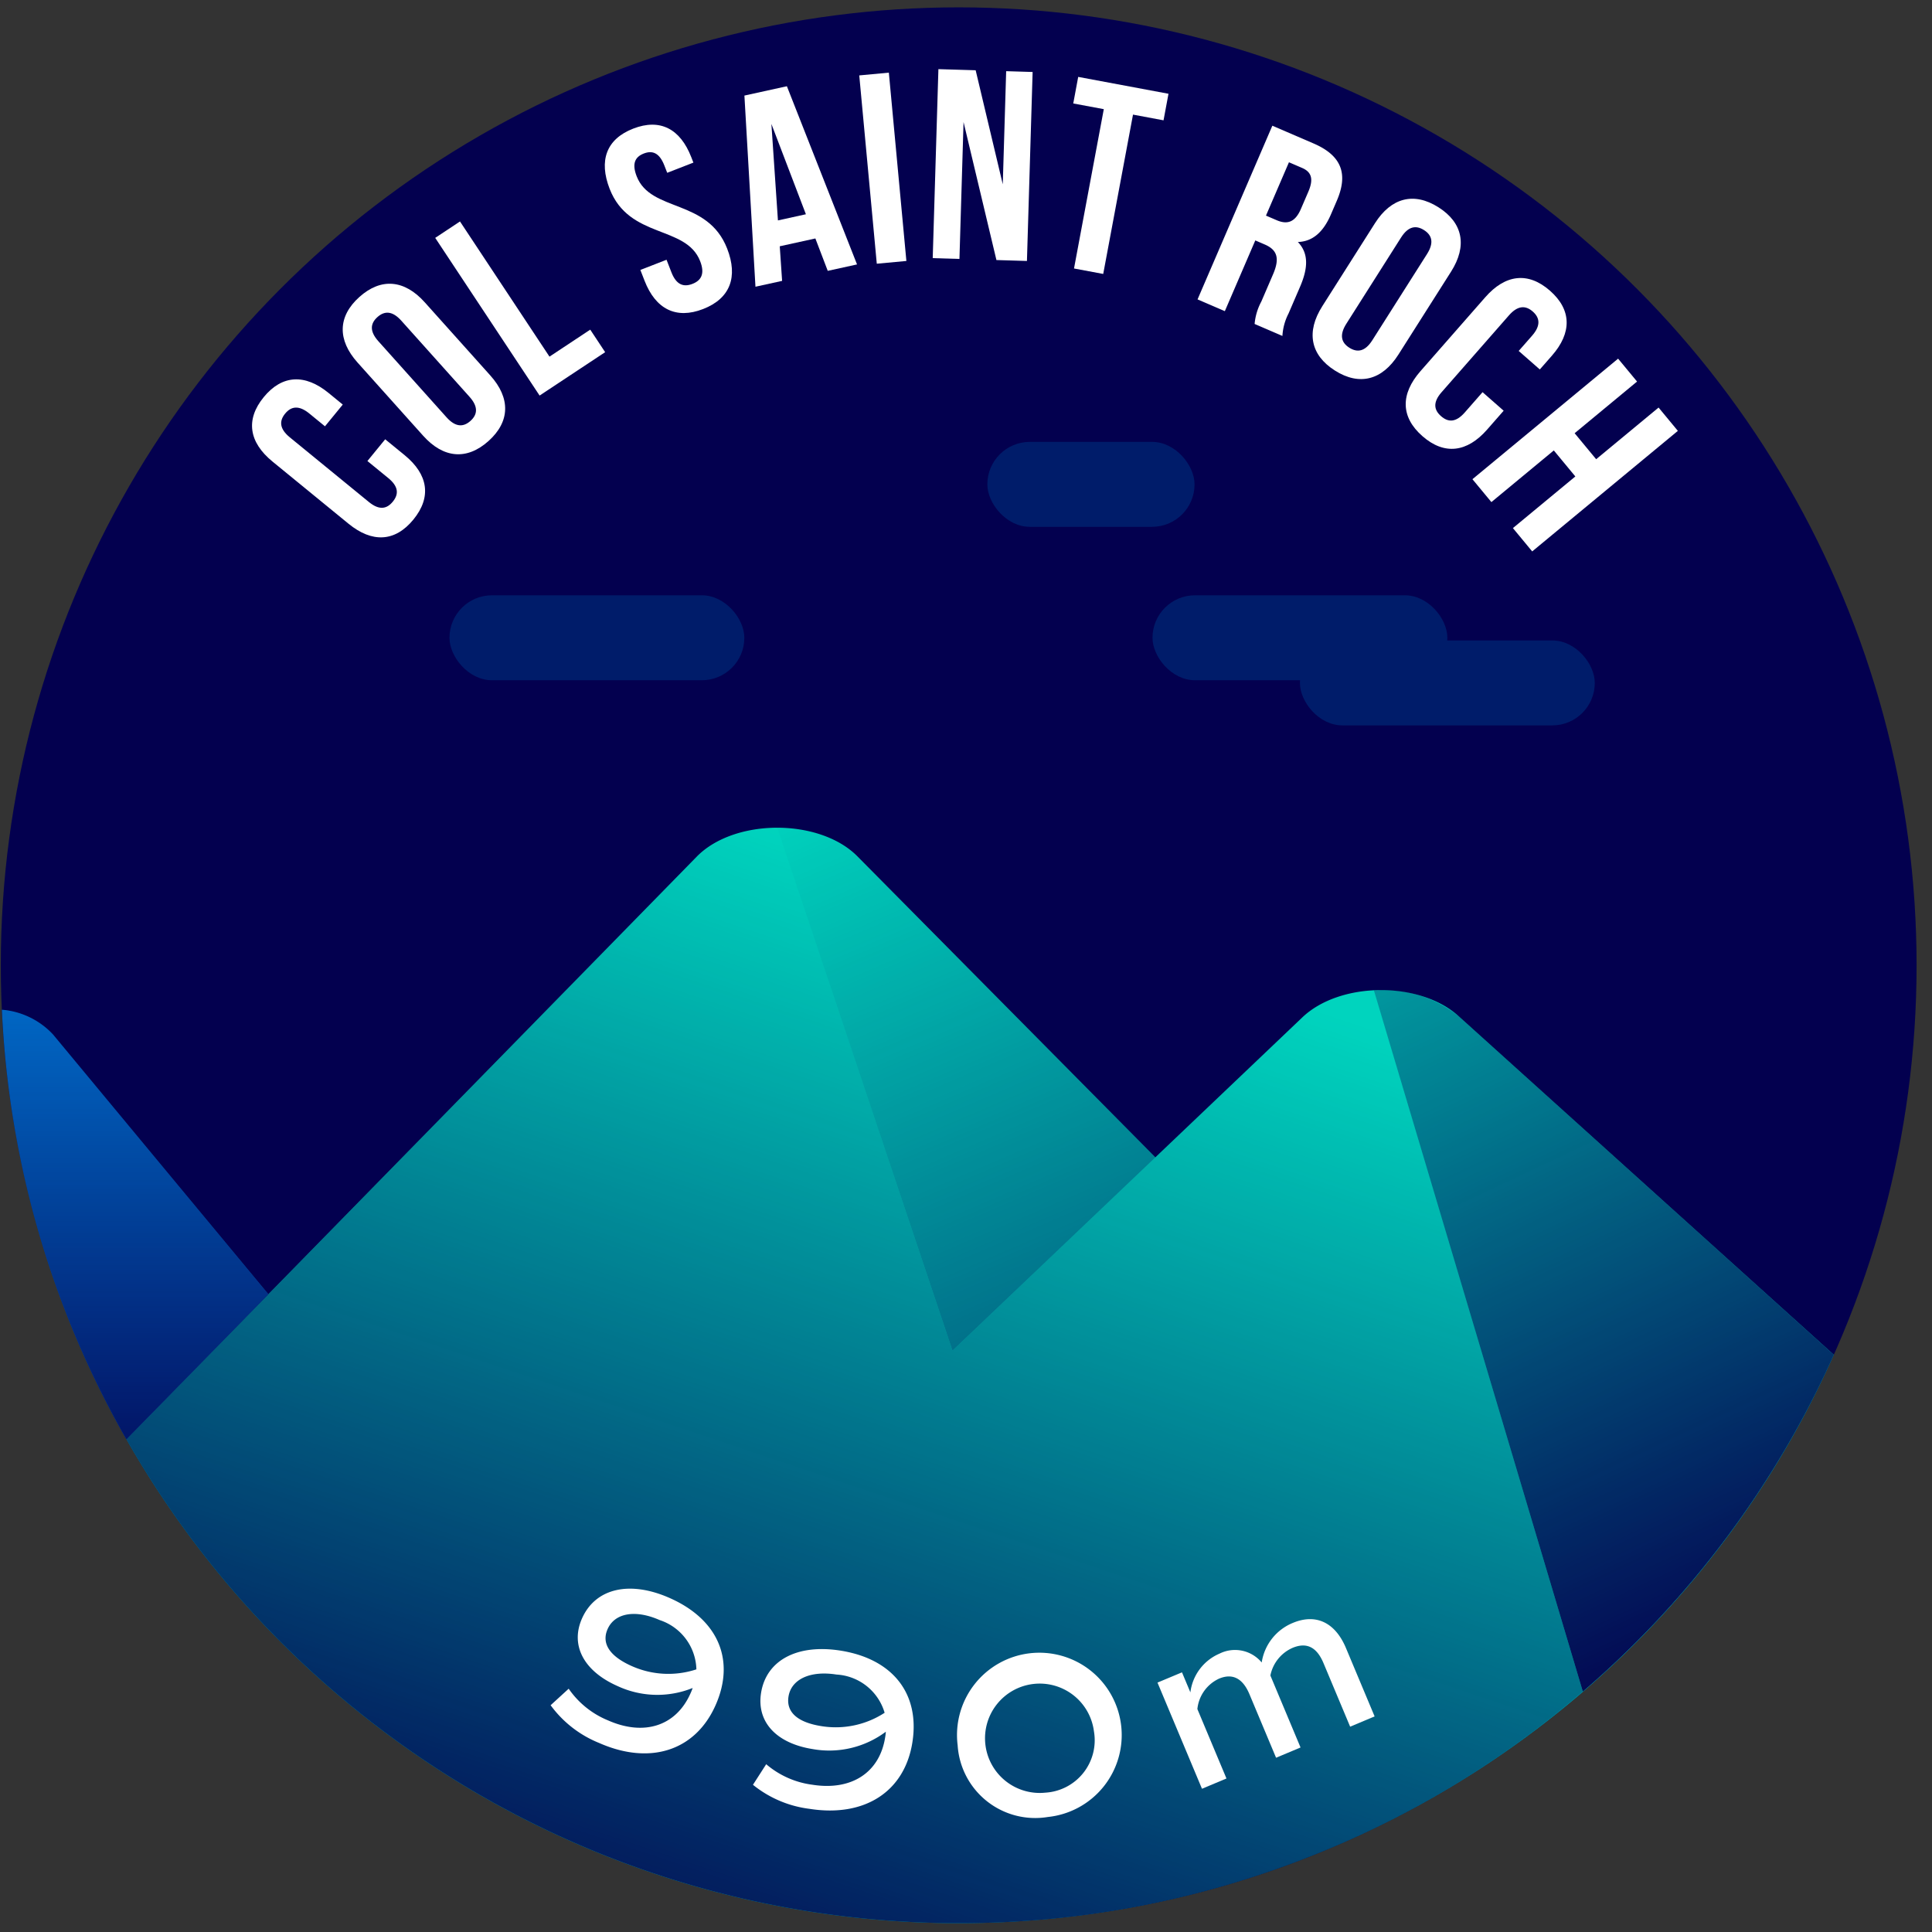 <svg xmlns="http://www.w3.org/2000/svg" xmlns:xlink="http://www.w3.org/1999/xlink" viewBox="0 0 120 120"><rect x="0" y="0" width="120" height="120" fill="#333333" stroke="none"/><defs><style>.cls-1{fill:#03004f;}.cls-2{fill:#00d4be;}.cls-3{fill:#0074d3;}.cls-4{opacity:0.8;fill:url(#Dégradé_sans_nom_220);}.cls-5{fill:url(#Dégradé_sans_nom_220-2);}.cls-6{fill:url(#Dégradé_sans_nom_220-3);}.cls-7{fill:url(#Dégradé_sans_nom_220-4);}.cls-8{fill:#001c6a;}.cls-9{fill:#fff;}</style><linearGradient id="Dégradé_sans_nom_220" x1="8.394" y1="88.924" x2="8.394" y2="58.081" gradientUnits="userSpaceOnUse"><stop offset="0" stop-color="#03004f"/><stop offset="1" stop-color="#03004f" stop-opacity="0"/></linearGradient><linearGradient id="Dégradé_sans_nom_220-2" x1="110.043" y1="102.962" x2="81.28" y2="41.911" xlink:href="#Dégradé_sans_nom_220"/><linearGradient id="Dégradé_sans_nom_220-3" x1="42.694" y1="128.133" x2="66.434" y2="57.513" xlink:href="#Dégradé_sans_nom_220"/><linearGradient id="Dégradé_sans_nom_220-4" x1="82.61" y1="117.851" x2="52.642" y2="48.017" xlink:href="#Dégradé_sans_nom_220"/></defs><title>saintroch</title><g id="pastille"><circle class="cls-1" cx="59.546" cy="59.954" r="59.497"/></g><g id="blocs_variants" data-name="blocs variants"><path class="cls-2" d="M59.546,119.451A59.496,59.496,0,0,0,113.9,84.146L90.613,63.129c-2.409-2.203-7.38-2.171-9.723.062L71.761,71.885l-18.5-18.691c-2.355-2.378-7.618-2.378-9.972,0L7.852,89.396A59.461,59.461,0,0,0,59.546,119.451Z"/><path class="cls-3" d="M.118,62.717A59.139,59.139,0,0,0,7.852,89.396l8.818-9.008L3.294,64.254A4.876,4.876,0,0,0,.118,62.717Z"/></g><g id="invariants"><path class="cls-4" d="M.119,62.731a59.138,59.138,0,0,0,7.733,26.665l8.818-9.008L3.294,64.254A4.825,4.825,0,0,0,.119,62.731Z"/><path class="cls-5" d="M113.9,84.146,90.613,63.128a7.419,7.419,0,0,0-5.277-1.615L98.312,105.067A59.65,59.65,0,0,0,113.9,84.146Z"/><path class="cls-6" d="M59.546,119.451A59.246,59.246,0,0,0,98.312,105.067L85.34,61.528a6.988,6.988,0,0,0-4.451,1.663L71.761,71.885,59.16,83.89,48.275,51.41a7.093,7.093,0,0,0-4.986,1.784L7.852,89.396A59.461,59.461,0,0,0,59.546,119.451Z"/><path class="cls-7" d="M53.261,53.194a7.097,7.097,0,0,0-4.986-1.784L59.16,83.89,71.762,71.885l-2.605-2.632Z"/><rect class="cls-8" x="80.741" y="39.779" width="18.314" height="5.276" rx="2.638" ry="2.638"/><rect class="cls-8" x="27.918" y="36.975" width="18.314" height="5.276" rx="2.638" ry="2.638"/><rect class="cls-8" x="71.584" y="36.975" width="18.314" height="5.276" rx="2.638" ry="2.638"/><rect class="cls-8" x="61.326" y="27.446" width="12.87" height="5.276" rx="2.638" ry="2.638"/></g><g id="typo"><path class="cls-9" d="M23.925,27.285l1.208.987c1.455,1.189,1.691,2.597.544,3.999s-2.573,1.45-4.027.261l-4.727-3.866c-1.454-1.189-1.69-2.596-.543-3.998s2.573-1.45,4.027-.261l.883.722L20.185,26.479l-.974-.796c-.649-.531-1.129-.447-1.501.007-.372.455-.359.942.291,1.474l4.908,4.014c.649.531,1.117.437,1.488-.018.372-.455.372-.932-.277-1.463l-1.299-1.062Z"/><path class="cls-9" d="M22.206,22.516c-1.254-1.4-1.234-2.86.116-4.07s2.804-1.07,4.058.329l4.077,4.549c1.254,1.399,1.234,2.86-.116,4.07-1.35,1.209-2.804,1.07-4.058-.329Zm5.53,3.404c.56.624,1.048.615,1.485.224.438-.393.5-.876-.061-1.501l-4.233-4.724c-.56-.625-1.048-.616-1.485-.224-.438.392-.5.876.06,1.5Z"/><path class="cls-9" d="M27.032,14.775l1.539-1.019,5.558,8.396,2.532-1.677.926,1.399-4.072,2.695Z"/><path class="cls-9" d="M39.329,7.989c1.673-.651,2.923.015,3.605,1.767l.134.344-1.626.633-.177-.453c-.304-.782-.733-.957-1.28-.744s-.745.632-.44,1.414c.876,2.252,4.403,1.365,5.621,4.493.682,1.752.196,3.094-1.493,3.751-1.689.658-2.955-.002-3.637-1.754l-.262-.673,1.626-.633.304.782c.305.781.758.93,1.306.716.547-.213.782-.628.478-1.41-.876-2.252-4.404-1.365-5.622-4.493C37.185,9.976,37.655,8.64,39.329,7.989Z"/><path class="cls-9" d="M53.232,16.424l-1.819.399L50.644,14.811l-2.212.486.146,2.149-1.655.363L46.237,5.936,48.875,5.356Zm-4.913-2.734,1.737-.382L47.913,7.698Z"/><path class="cls-9" d="M53.37,4.684,55.208,4.512,56.297,16.209l-1.838.171Z"/><path class="cls-9" d="M59.848,7.581l-.255,8.502-1.66-.05.353-11.738,2.314.069,1.684,7.083.211-7.026,1.643.05L63.785,16.209l-1.895-.057Z"/><path class="cls-9" d="M66.969,4.776l5.608,1.048L72.269,7.473l-1.896-.354L68.523,17.015l-1.814-.339,1.85-9.896-1.897-.354Z"/><path class="cls-9" d="M77.926,20.122a3.607,3.607,0,0,1,.417-1.392l.73-1.695c.431-1.002.251-1.518-.519-1.85l-.585-.252-1.892,4.393-1.695-.73,4.646-10.788,2.558,1.102c1.757.757,2.161,1.899,1.444,3.563l-.365.848c-.478,1.109-1.145,1.682-2.052,1.71.695.72.621,1.656.136,2.781l-.717,1.664a3.453,3.453,0,0,0-.379,1.39Zm2.133-10.043-1.427,3.313.663.285c.632.272,1.137.161,1.508-.702l.458-1.063c.332-.771.216-1.223-.385-1.481Z"/><path class="cls-9" d="M85.4,13.867c1.007-1.586,2.417-1.962,3.947-.991s1.79,2.407.783,3.993L86.858,22.023c-1.006,1.586-2.417,1.962-3.946.991s-1.79-2.407-.783-3.993Zm-1.777,6.242c-.449.708-.309,1.175.187,1.489s.978.243,1.427-.465l3.397-5.353c.449-.708.309-1.175-.187-1.489s-.978-.243-1.427.465Z"/><path class="cls-9" d="M93.395,25.51l-1.029,1.174c-1.239,1.413-2.654,1.602-4.017.406-1.363-1.194-1.361-2.621-.123-4.035l4.027-4.593c1.239-1.414,2.654-1.602,4.017-.407,1.363,1.195,1.362,2.622.123,4.035l-.752.858-1.312-1.15.83-.946c.553-.631.486-1.114.044-1.502-.441-.387-.929-.391-1.482.24l-4.182,4.771c-.553.631-.475,1.102-.033,1.488.442.388.918.403,1.472-.228l1.106-1.262Z"/><path class="cls-9" d="M92.633,31.186l-1.177-1.422,9.047-7.487,1.177,1.422-3.877,3.209L99.14,28.523l3.877-3.209,1.198,1.448-9.047,7.487-1.198-1.448,3.877-3.208-1.337-1.616Z"/></g><g id="altitude"><path class="cls-9" d="M44.447,105.91c-1.254,2.834-4.069,3.749-7.241,2.346a6.941,6.941,0,0,1-3.006-2.341l1.122-1.026a5.495,5.495,0,0,0,2.441,1.966c2.249.995,4.23.349,5.127-1.68a2.779,2.779,0,0,0,.131-.331,5.855,5.855,0,0,1-4.671-.123c-2.093-.927-2.938-2.528-2.202-4.192.834-1.886,2.962-2.374,5.445-1.275C44.61,100.587,45.684,103.115,44.447,105.91ZM43.254,103.687a3.314,3.314,0,0,0-2.283-3.062c-1.508-.667-2.79-.441-3.232.561-.397.896.137,1.692,1.502,2.297A5.573,5.573,0,0,0,43.254,103.687Z"/><path class="cls-9" d="M56.669,108.226c-.485,3.061-2.971,4.666-6.396,4.123a6.944,6.944,0,0,1-3.505-1.492l.822-1.279a5.492,5.492,0,0,0,2.863,1.274c2.429.386,4.177-.748,4.525-2.938a2.863,2.863,0,0,0,.042-.354,5.858,5.858,0,0,1-4.546,1.078c-2.26-.359-3.488-1.69-3.203-3.487.323-2.036,2.255-3.054,4.937-2.628C55.463,103.041,57.148,105.208,56.669,108.226Zm-1.723-1.842a3.312,3.312,0,0,0-2.991-2.375c-1.628-.258-2.809.289-2.98,1.369-.154.969.566,1.602,2.041,1.835A5.568,5.568,0,0,0,54.946,106.384Z"/><path class="cls-9" d="M59.482,108.41A5.115,5.115,0,1,1,65.085,112.856,4.826,4.826,0,0,1,59.482,108.41Zm8.464-.877a3.396,3.396,0,1,0-3.018,3.812A3.259,3.259,0,0,0,67.946,107.533Z"/><path class="cls-9" d="M83.6,102.363l1.78,4.246-1.52.638-1.654-3.945c-.417-.996-1.045-1.318-1.924-.95a2.382,2.382,0,0,0-1.376,1.717l1.873,4.47-1.52.637L77.605,105.229c-.417-.996-1.059-1.312-1.884-.967a2.34,2.34,0,0,0-1.35,1.891l1.807,4.312-1.521.638-2.763-6.594,1.521-.637.522,1.245a3.02,3.02,0,0,1,1.811-2.408,2.154,2.154,0,0,1,2.619.552,3.166,3.166,0,0,1,1.929-2.457C81.751,100.194,82.94,100.79,83.6,102.363Z"/></g></svg>